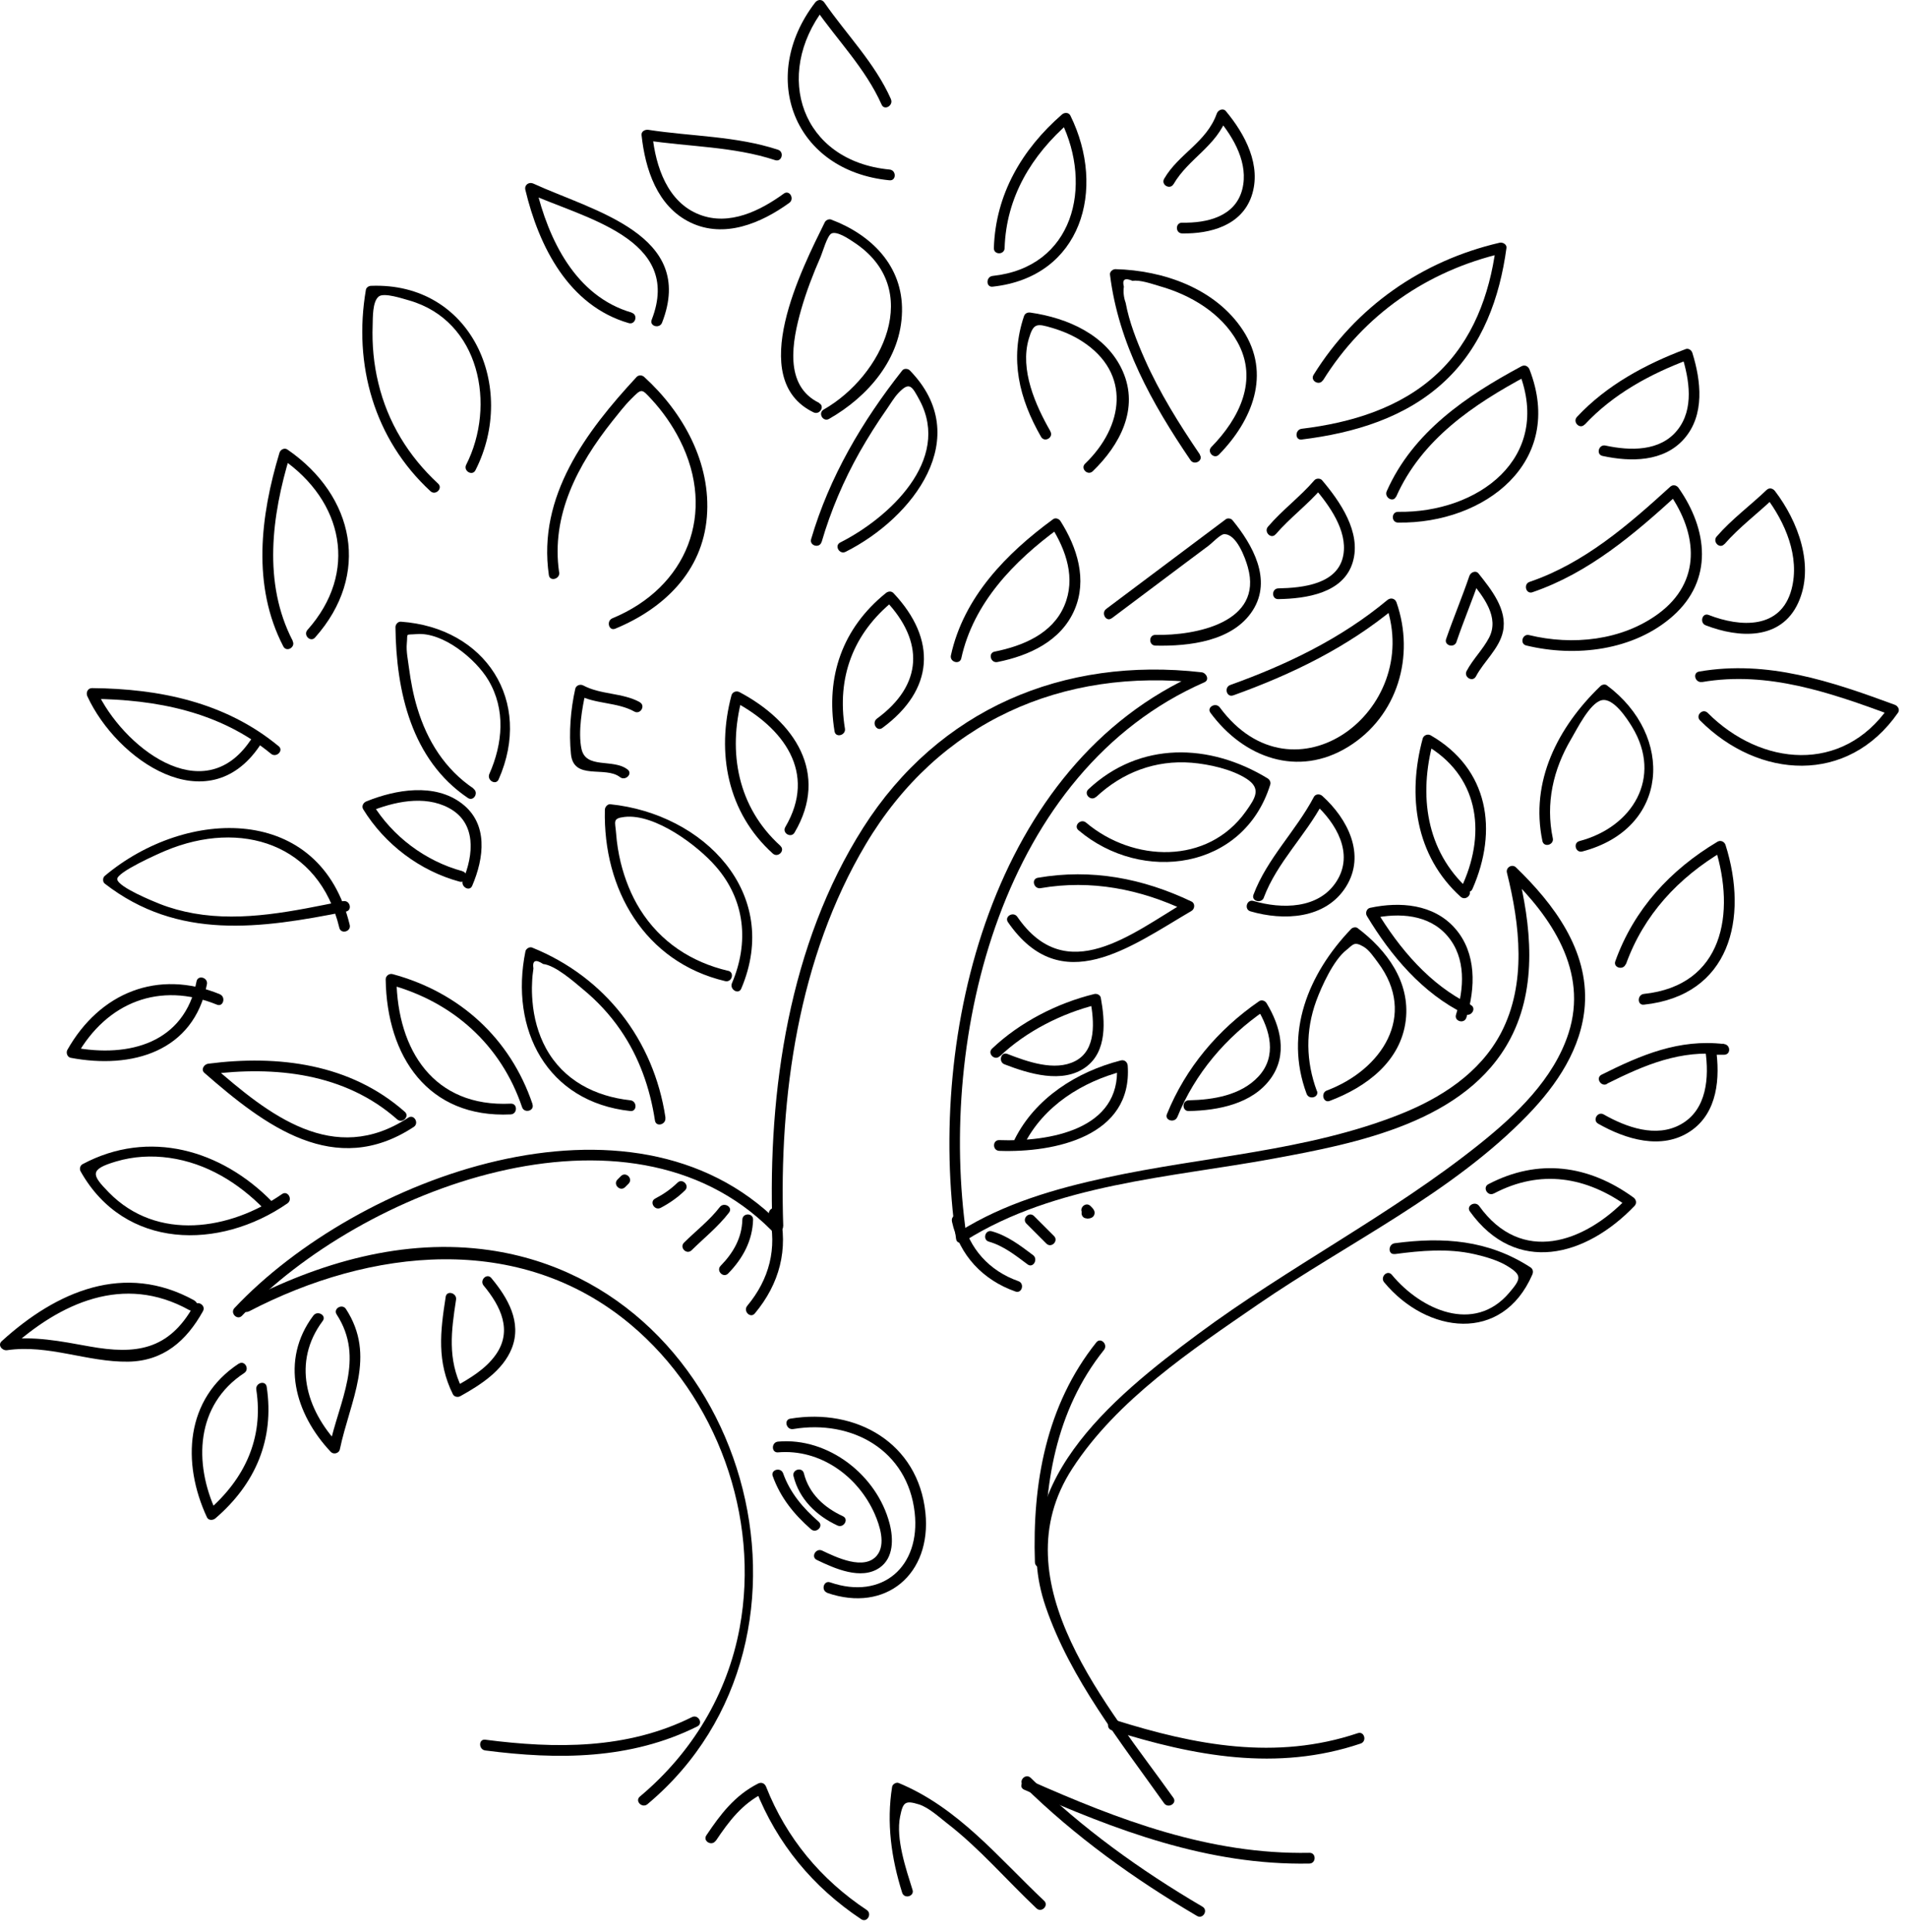 <?xml version="1.0" encoding="UTF-8"?> <svg xmlns="http://www.w3.org/2000/svg" width="158" height="160" viewBox="0 0 158 160" fill="none"> <path d="M20.615 108.625C30.675 103.385 43.015 101.985 52.235 109.695C59.395 115.685 62.985 125.635 61.285 134.815C60.265 140.355 57.315 145.205 53.015 148.805C52.575 149.175 53.205 149.805 53.645 149.435C70.145 135.615 61.915 106.625 40.555 103.545C33.455 102.525 26.425 104.575 20.165 107.845C19.655 108.115 20.105 108.885 20.615 108.615V108.625Z" fill="black"></path> <path d="M20.055 108.974C29.915 98.504 52.044 90.014 63.894 101.884C64.304 102.294 64.934 101.664 64.524 101.254C52.314 89.014 29.625 97.504 19.424 108.344C19.035 108.764 19.665 109.394 20.055 108.974Z" fill="black"></path> <path d="M64.894 101.564C64.534 90.804 66.144 79.314 71.734 69.924C77.744 59.824 87.984 55.244 99.564 56.574C99.484 56.294 99.414 56.014 99.334 55.744C82.204 63.264 76.774 85.634 79.214 102.614C79.294 103.184 80.154 102.944 80.074 102.374C77.684 85.744 83.034 63.864 99.784 56.514C100.244 56.314 99.944 55.724 99.554 55.684C88.094 54.374 77.764 58.744 71.514 68.564C65.384 78.204 63.614 90.334 63.994 101.564C64.014 102.134 64.904 102.144 64.884 101.564H64.894Z" fill="black"></path> <path d="M79.955 102.774C87.425 98.064 96.985 97.534 105.465 95.974C112.435 94.694 121.515 92.934 125.145 86.014C127.405 81.704 126.854 76.604 125.724 72.054L124.974 72.494C128.534 75.934 131.615 80.454 129.955 85.584C128.735 89.364 125.624 92.324 122.604 94.744C115.284 100.604 106.784 104.914 99.245 110.504C92.014 115.874 83.204 123.084 86.644 133.104C88.684 139.054 92.845 144.284 96.445 149.354C96.775 149.824 97.555 149.374 97.215 148.904C91.915 141.434 82.715 131.064 88.845 121.634C92.535 115.944 98.745 111.814 104.224 108.044C111.614 102.964 120.295 98.854 126.585 92.344C128.985 89.864 131.055 86.814 131.305 83.274C131.625 78.694 128.724 74.864 125.604 71.844C125.284 71.534 124.744 71.844 124.854 72.284C125.924 76.584 126.504 81.464 124.364 85.554C122.614 88.894 119.355 90.964 115.945 92.314C108.245 95.364 99.715 95.784 91.675 97.534C87.445 98.454 83.195 99.674 79.504 101.994C79.014 102.304 79.465 103.074 79.955 102.764V102.774Z" fill="black"></path> <path d="M22.535 99.523C18.335 95.233 12.335 93.493 6.845 96.423C6.625 96.543 6.565 96.833 6.685 97.033C10.335 103.513 18.175 103.573 23.815 99.673C24.285 99.343 23.835 98.573 23.365 98.903C19.065 101.883 13.025 102.853 9.025 98.773C7.585 97.303 7.385 96.863 9.615 96.203C11.065 95.773 12.555 95.693 14.045 95.903C17.115 96.343 19.745 97.963 21.895 100.153C22.295 100.563 22.935 99.933 22.525 99.523H22.535Z" fill="black"></path> <path d="M16.105 107.713C10.325 104.513 4.695 106.943 0.145 111.083C-0.225 111.413 0.185 111.893 0.585 111.833C4.025 111.333 7.225 112.833 10.625 112.783C13.545 112.733 15.445 111.063 16.815 108.603C17.095 108.103 16.325 107.653 16.045 108.153C13.985 111.833 11.255 112.213 7.425 111.523C5.035 111.093 2.775 110.623 0.345 110.983L0.785 111.733C5.005 107.893 10.255 105.503 15.665 108.503C16.165 108.783 16.625 108.013 16.115 107.733L16.105 107.713Z" fill="black"></path> <path d="M25.955 108.974C23.185 112.674 24.435 117.104 27.405 120.254C27.625 120.494 28.085 120.384 28.155 120.054C29.015 115.964 31.205 112.344 28.665 108.424C28.355 107.944 27.575 108.394 27.895 108.874C30.265 112.534 28.095 116.044 27.295 119.814C27.545 119.744 27.795 119.684 28.045 119.614C25.335 116.724 24.205 112.804 26.735 109.414C27.085 108.954 26.305 108.504 25.965 108.964L25.955 108.974Z" fill="black"></path> <path d="M33.545 92.094C29.035 88.104 23.055 87.354 17.255 88.104C16.915 88.144 16.615 88.584 16.935 88.864C21.965 93.264 27.755 97.624 34.275 93.344C34.755 93.034 34.305 92.254 33.825 92.574C27.645 96.634 22.265 92.344 17.575 88.234C17.465 88.484 17.365 88.744 17.255 88.994C22.795 88.274 28.575 88.884 32.905 92.714C33.335 93.094 33.975 92.464 33.535 92.084L33.545 92.094Z" fill="black"></path> <path d="M44.125 91.463C42.285 86.004 38.075 82.183 32.525 80.683C32.245 80.614 31.955 80.823 31.955 81.114C32.045 87.493 35.455 92.633 42.315 92.303C42.885 92.273 42.895 91.383 42.315 91.413C35.945 91.723 32.935 87.004 32.845 81.124C32.655 81.263 32.465 81.413 32.275 81.553C37.505 82.963 41.515 86.543 43.255 91.704C43.435 92.243 44.305 92.013 44.115 91.463H44.125Z" fill="black"></path> <path d="M55.135 92.564C54.165 86.134 50.125 80.924 44.085 78.484C43.875 78.394 43.575 78.584 43.535 78.794C42.215 85.274 45.315 91.274 52.225 92.024C52.795 92.084 52.795 91.194 52.225 91.134C49.305 90.814 46.695 89.484 45.245 86.844C44.585 85.644 44.225 84.284 44.115 82.924C44.075 82.424 44.055 81.914 44.085 81.404C44.095 81.004 44.135 80.614 44.195 80.224C44.095 79.554 44.365 79.424 44.995 79.844C46.015 79.954 47.565 81.324 48.305 81.944C49.485 82.914 50.535 84.044 51.395 85.294C52.955 87.554 53.855 90.114 54.265 92.814C54.355 93.384 55.215 93.144 55.125 92.574L55.135 92.564Z" fill="black"></path> <path d="M19.785 112.943C15.345 115.863 15.045 121.153 17.145 125.673C17.275 125.953 17.645 125.933 17.845 125.763C21.155 122.923 22.755 119.223 22.095 114.863C22.005 114.293 21.145 114.533 21.235 115.103C21.855 119.143 20.255 122.523 17.215 125.133C17.445 125.163 17.685 125.193 17.915 125.223C16.025 121.173 16.215 116.363 20.235 113.723C20.715 113.403 20.265 112.633 19.785 112.953V112.943Z" fill="black"></path> <path d="M36.924 107.434C36.474 110.304 36.184 112.784 37.524 115.484C37.634 115.704 37.934 115.754 38.134 115.644C39.804 114.714 41.664 113.534 42.404 111.674C43.254 109.514 42.074 107.494 40.704 105.854C40.334 105.414 39.704 106.044 40.074 106.484C41.484 108.184 42.494 110.224 41.064 112.224C40.224 113.404 38.924 114.174 37.684 114.864C37.884 114.914 38.094 114.974 38.294 115.024C37.074 112.554 37.384 110.264 37.784 107.654C37.874 107.094 37.014 106.844 36.924 107.414V107.434Z" fill="black"></path> <path d="M60.335 80.414C57.275 79.694 54.725 78.024 53.035 75.334C52.285 74.134 51.765 72.804 51.425 71.434C51.235 70.644 51.105 69.834 51.045 69.024C50.975 68.044 50.715 67.784 51.745 67.664C54.255 67.374 57.795 70.024 59.305 71.764C61.745 74.554 62.075 78.074 60.645 81.434C60.425 81.954 61.195 82.414 61.415 81.884C64.775 73.984 58.295 67.404 50.565 66.614C50.325 66.594 50.125 66.844 50.115 67.064C49.955 73.664 53.405 79.684 60.085 81.264C60.645 81.394 60.885 80.534 60.325 80.404L60.335 80.414Z" fill="black"></path> <path d="M64.664 70.064C61.134 66.874 60.274 62.324 61.474 57.834C61.254 57.924 61.034 58.014 60.814 58.104C64.894 60.264 67.724 63.984 65.064 68.504C64.774 69.004 65.544 69.454 65.834 68.954C68.724 64.054 65.824 59.734 61.264 57.324C61.014 57.194 60.684 57.304 60.604 57.594C59.334 62.374 60.274 67.304 64.024 70.694C64.454 71.084 65.084 70.444 64.654 70.064H64.664Z" fill="black"></path> <path d="M70.004 60.344C69.314 56.114 70.685 52.464 74.025 49.764H73.394C76.575 53.124 76.475 56.724 72.655 59.524C72.195 59.864 72.644 60.634 73.105 60.294C77.394 57.144 77.655 52.974 74.025 49.124C73.845 48.934 73.575 48.974 73.394 49.124C69.794 52.034 68.404 56.034 69.144 60.574C69.234 61.144 70.105 60.904 70.004 60.334V60.344Z" fill="black"></path> <path d="M79.645 54.523C80.655 49.933 84.015 46.473 87.705 43.773C87.505 43.723 87.295 43.663 87.095 43.613C88.335 45.583 89.145 47.903 88.185 50.163C87.195 52.503 84.735 53.503 82.405 53.973C81.845 54.083 82.075 54.953 82.645 54.833C85.255 54.313 87.915 53.103 89.025 50.513C90.105 48.013 89.245 45.343 87.865 43.163C87.745 42.973 87.455 42.853 87.255 43.003C83.385 45.833 79.845 49.453 78.785 54.283C78.665 54.843 79.525 55.083 79.645 54.523Z" fill="black"></path> <path d="M92.105 51.215C94.175 49.665 96.235 48.115 98.305 46.565C98.925 46.105 99.545 45.635 100.165 45.175C100.415 44.985 101.105 44.265 101.405 44.245C102.445 44.185 103.185 46.245 103.385 46.975C104.685 51.565 99.045 52.655 95.735 52.585C95.155 52.575 95.155 53.465 95.735 53.475C98.505 53.535 102.145 53.135 103.795 50.555C105.425 48.005 103.775 45.105 102.105 43.075C101.995 42.935 101.705 42.895 101.565 43.005C98.265 45.485 94.955 47.965 91.655 50.435C91.195 50.775 91.655 51.555 92.105 51.205V51.215Z" fill="black"></path> <path d="M102.184 57.595C107.024 55.855 111.624 53.625 115.594 50.325L114.844 50.125C117.884 58.855 107.204 66.885 101.064 58.595C100.724 58.135 99.944 58.585 100.294 59.045C103.044 62.765 107.534 64.425 111.704 61.855C115.804 59.325 117.254 54.335 115.704 49.895C115.584 49.565 115.224 49.475 114.954 49.695C111.094 52.905 106.634 55.045 101.934 56.735C101.394 56.925 101.624 57.795 102.174 57.595H102.184Z" fill="black"></path> <path d="M90.814 66.015C92.995 63.975 95.724 62.935 98.724 63.175C100.164 63.295 102.044 63.705 103.284 64.505C104.534 65.315 104.004 66.105 103.224 67.205C100.054 71.665 93.864 71.415 89.984 68.135C89.544 67.765 88.914 68.395 89.354 68.765C94.614 73.215 103.044 72.065 105.244 64.985C105.304 64.795 105.204 64.585 105.034 64.475C100.214 61.535 94.434 61.385 90.174 65.375C89.754 65.765 90.385 66.405 90.805 66.005L90.814 66.015Z" fill="black"></path> <path d="M86.215 73.564C90.395 72.844 94.455 73.635 98.265 75.445V74.674C93.765 77.325 88.355 81.835 84.285 75.934C83.955 75.465 83.185 75.915 83.515 76.385C87.935 82.775 93.645 78.424 98.725 75.445C98.995 75.284 99.035 74.825 98.725 74.674C94.685 72.745 90.435 71.934 85.985 72.704C85.415 72.805 85.655 73.665 86.225 73.564H86.215Z" fill="black"></path> <path d="M82.835 87.495C85.005 85.425 87.995 83.915 90.895 83.205C90.715 83.105 90.525 82.995 90.345 82.895C90.645 84.545 90.875 86.965 89.085 87.885C87.385 88.765 85.095 87.925 83.465 87.295C82.925 87.085 82.695 87.955 83.225 88.155C85.215 88.925 88.045 89.805 89.975 88.375C91.745 87.065 91.555 84.565 91.205 82.645C91.165 82.405 90.875 82.275 90.655 82.335C87.585 83.085 84.485 84.675 82.195 86.855C81.775 87.255 82.415 87.885 82.825 87.485L82.835 87.495Z" fill="black"></path> <path d="M84.834 94.833C86.454 91.593 89.674 89.583 93.104 88.703C92.914 88.563 92.724 88.413 92.534 88.273C92.914 93.593 86.894 94.583 82.794 94.433C82.214 94.413 82.214 95.303 82.794 95.323C87.404 95.483 93.844 94.113 93.434 88.263C93.414 87.973 93.164 87.753 92.864 87.833C89.224 88.763 85.774 90.943 84.064 94.373C83.804 94.883 84.584 95.343 84.834 94.823V94.833Z" fill="black"></path> <path d="M97.545 92.525C99.005 88.915 101.575 85.905 104.775 83.705C104.575 83.655 104.365 83.595 104.165 83.545C105.235 85.305 105.825 87.485 104.265 89.165C102.815 90.725 100.515 91.095 98.495 91.135C97.915 91.145 97.915 92.045 98.495 92.025C100.935 91.975 103.765 91.435 105.285 89.325C106.705 87.355 106.105 85.005 104.935 83.085C104.815 82.885 104.525 82.785 104.325 82.925C100.915 85.275 98.245 88.435 96.685 92.275C96.465 92.805 97.335 93.045 97.545 92.515V92.525Z" fill="black"></path> <path d="M109.104 90.363C108.194 87.903 108.154 85.373 109.054 82.903C109.504 81.683 110.484 79.523 111.544 78.694C112.104 78.254 112.174 77.943 112.974 78.413C113.444 78.683 113.844 79.303 114.164 79.723C117.474 84.123 114.454 88.624 109.934 90.323C109.404 90.523 109.634 91.394 110.174 91.183C113.194 90.043 116.064 87.924 116.474 84.493C116.844 81.314 114.894 78.694 112.484 76.874C112.334 76.754 112.064 76.814 111.944 76.944C108.384 80.663 106.384 85.563 108.254 90.593C108.454 91.133 109.314 90.893 109.114 90.353L109.104 90.363Z" fill="black"></path> <path d="M121.844 83.214C118.464 81.574 115.924 78.554 114.024 75.394C113.934 75.614 113.844 75.834 113.754 76.054C115.914 75.594 118.384 75.724 119.924 77.524C121.494 79.354 121.304 81.894 120.634 84.044C120.464 84.594 121.324 84.834 121.494 84.284C122.254 81.824 122.354 78.944 120.554 76.894C118.774 74.874 115.994 74.664 113.514 75.194C113.234 75.254 113.104 75.614 113.244 75.854C115.224 79.154 117.874 82.294 121.394 84.004C121.914 84.254 122.364 83.484 121.844 83.234V83.214Z" fill="black"></path> <path d="M121.654 73.644C118.124 70.444 117.544 65.844 118.744 61.414C118.524 61.504 118.304 61.594 118.084 61.684C122.454 64.194 123.154 68.804 121.224 73.184C120.994 73.704 121.764 74.164 121.994 73.634C124.134 68.784 123.354 63.684 118.534 60.904C118.284 60.764 117.954 60.894 117.874 61.174C116.594 65.904 117.264 70.874 121.014 74.274C121.444 74.664 122.074 74.034 121.644 73.644H121.654Z" fill="black"></path> <path d="M128.654 69.434C128.044 66.544 128.684 63.724 130.184 61.194C130.664 60.384 131.694 58.274 132.674 58.004C133.664 57.734 134.834 59.564 135.234 60.224C137.764 64.404 135.264 68.504 130.864 69.664C130.304 69.814 130.544 70.674 131.104 70.524C138.314 68.634 138.754 60.944 133.134 56.764C132.974 56.644 132.724 56.704 132.594 56.834C129.084 60.214 126.754 64.714 127.794 69.664C127.914 70.224 128.774 69.984 128.654 69.424V69.434Z" fill="black"></path> <path d="M134.714 79.864C136.194 75.754 139.054 72.704 142.764 70.494C142.544 70.404 142.324 70.314 142.104 70.224C143.804 75.634 142.794 81.624 136.204 82.324C135.634 82.384 135.634 83.284 136.204 83.214C143.344 82.454 144.884 76.064 142.964 69.984C142.874 69.714 142.564 69.564 142.304 69.714C138.394 72.044 135.384 75.304 133.834 79.614C133.634 80.154 134.504 80.394 134.694 79.854L134.714 79.864Z" fill="black"></path> <path d="M133.135 89.764C136.285 88.194 139.225 86.934 142.825 87.344V86.454H141.725C141.405 86.454 141.255 86.734 141.295 87.024C141.615 89.214 141.435 91.914 139.265 93.124C137.215 94.274 134.735 93.364 132.865 92.304C132.365 92.024 131.915 92.794 132.415 93.074C134.685 94.364 137.675 95.294 140.055 93.694C142.325 92.164 142.525 89.254 142.165 86.794C142.025 86.984 141.875 87.174 141.735 87.364H142.835C143.425 87.364 143.395 86.534 142.835 86.474C139.095 86.044 135.975 87.374 132.695 89.014C132.175 89.274 132.635 90.044 133.145 89.784L133.135 89.764Z" fill="black"></path> <path d="M123.775 98.853C127.635 96.823 131.435 97.453 134.885 99.953C134.855 99.723 134.825 99.483 134.795 99.253C131.235 102.963 126.055 104.753 122.555 99.893C122.225 99.433 121.445 99.873 121.785 100.343C125.605 105.643 131.385 104.103 135.425 99.883C135.635 99.663 135.565 99.353 135.335 99.183C131.605 96.483 127.445 95.923 123.315 98.083C122.805 98.353 123.255 99.123 123.765 98.853H123.775Z" fill="black"></path> <path d="M115.555 103.874C117.735 103.584 119.965 103.384 122.135 103.874C123.035 104.074 124.135 104.394 124.905 104.874C126.125 105.624 126.025 105.924 125.045 107.074C122.125 110.504 117.715 108.484 115.315 105.584C114.945 105.144 114.315 105.774 114.685 106.214C118.215 110.464 124.455 111.314 126.955 105.574C127.055 105.344 127.015 105.104 126.795 104.964C123.295 102.704 119.605 102.434 115.555 102.974C114.995 103.054 114.985 103.944 115.555 103.864V103.874Z" fill="black"></path> <path d="M28.424 74.634C24.394 75.444 20.174 76.384 16.054 75.654C15.094 75.484 14.134 75.224 13.224 74.864C12.774 74.684 9.814 73.494 9.714 72.834C9.624 72.254 13.204 70.674 13.714 70.464C19.944 67.854 26.434 69.864 28.114 76.844C28.244 77.404 29.114 77.164 28.974 76.604C26.554 66.534 15.434 66.864 8.674 72.554C8.504 72.694 8.494 73.044 8.674 73.184C14.754 77.904 21.584 76.914 28.664 75.504C29.224 75.394 28.994 74.524 28.424 74.644V74.634Z" fill="black"></path> <path d="M39.235 65.313C36.865 63.713 35.395 61.363 34.575 58.653C34.245 57.563 34.035 56.453 33.885 55.323C33.805 54.683 33.645 53.953 33.705 53.303C33.795 52.393 33.545 52.603 34.485 52.523C36.695 52.323 39.415 54.583 40.455 56.323C41.915 58.763 41.655 61.593 40.545 64.103C40.315 64.623 41.085 65.083 41.315 64.553C44.185 58.053 40.205 51.983 33.215 51.493C32.975 51.473 32.765 51.713 32.765 51.943C32.825 57.273 34.095 62.943 38.765 66.093C39.245 66.413 39.695 65.643 39.215 65.323L39.235 65.313Z" fill="black"></path> <path d="M38.304 72.154C35.244 71.324 32.514 69.274 30.864 66.574C30.774 66.794 30.684 67.014 30.594 67.234C32.604 66.414 35.134 65.834 37.174 66.914C39.504 68.144 39.244 70.814 38.354 72.914C38.134 73.434 38.904 73.894 39.124 73.364C40.104 71.074 40.484 68.234 38.254 66.544C36.004 64.834 32.784 65.394 30.364 66.374C30.104 66.474 29.934 66.764 30.094 67.034C31.874 69.924 34.784 72.134 38.074 73.024C38.634 73.174 38.864 72.314 38.314 72.164L38.304 72.154Z" fill="black"></path> <path d="M18.204 82.344C13.084 80.254 8.264 82.214 5.584 86.954C5.454 87.184 5.564 87.554 5.854 87.614C10.914 88.574 16.054 87.124 17.144 81.524C17.254 80.964 16.394 80.724 16.284 81.284C15.294 86.394 10.694 87.624 6.094 86.754C6.184 86.974 6.274 87.194 6.364 87.414C8.864 83.004 13.244 81.284 17.974 83.214C18.504 83.434 18.734 82.564 18.214 82.354L18.204 82.344Z" fill="black"></path> <path d="M23.084 61.804C18.674 58.164 13.224 57.044 7.624 56.994C7.264 56.994 7.104 57.374 7.234 57.664C9.674 62.954 17.184 68.144 21.504 61.794C21.824 61.314 21.054 60.864 20.734 61.344C16.794 67.144 10.114 61.764 8.014 57.214C7.884 57.434 7.754 57.664 7.624 57.884C12.964 57.934 18.234 58.954 22.454 62.434C22.894 62.794 23.534 62.164 23.084 61.804Z" fill="black"></path> <path d="M24.255 53.084C21.765 48.294 22.515 42.704 24.025 37.734C23.805 37.824 23.585 37.914 23.365 38.004C28.445 41.494 29.715 47.414 25.475 52.174C25.095 52.604 25.725 53.234 26.105 52.804C30.735 47.604 29.395 41.074 23.815 37.234C23.565 37.064 23.235 37.234 23.155 37.504C21.575 42.724 20.865 48.534 23.475 53.544C23.745 54.054 24.515 53.604 24.245 53.094L24.255 53.084Z" fill="black"></path> <path d="M46.325 47.403C45.635 42.683 47.875 38.483 50.725 34.893C51.225 34.273 51.725 33.613 52.295 33.043C53.175 32.163 53.145 32.173 53.985 33.083C54.915 34.093 55.705 35.223 56.325 36.443C59.385 42.483 56.935 48.653 50.735 51.213C50.215 51.433 50.445 52.293 50.975 52.073C54.995 50.413 58.195 47.343 58.565 42.823C58.935 38.353 56.595 34.153 53.375 31.223C53.205 31.063 52.915 31.043 52.745 31.223C48.545 35.753 44.525 41.113 45.475 47.633C45.555 48.203 46.415 47.963 46.335 47.393L46.325 47.403Z" fill="black"></path> <path d="M36.295 40.055C33.845 37.785 32.125 34.985 31.345 31.725C30.965 30.165 30.815 28.535 30.875 26.935C30.895 26.365 30.845 24.965 31.385 24.555C31.835 24.215 33.355 24.735 33.905 24.885C39.775 26.575 41.115 33.585 38.625 38.495C38.365 39.005 39.135 39.465 39.395 38.945C42.885 32.065 39.065 23.355 30.745 23.675C30.565 23.675 30.345 23.805 30.315 24.005C29.255 30.195 30.995 36.375 35.665 40.685C36.085 41.075 36.725 40.445 36.295 40.055Z" fill="black"></path> <path d="M67.874 33.373C64.914 31.944 65.644 28.233 66.374 25.654C66.804 24.154 67.364 22.694 67.994 21.264C68.154 20.894 68.534 19.523 68.884 19.343C69.344 19.104 70.414 19.843 70.744 20.064C76.614 23.913 73.114 31.143 68.244 33.923C67.744 34.214 68.194 34.983 68.694 34.694C71.924 32.853 74.664 29.694 74.734 25.803C74.814 22.034 72.204 19.444 68.854 18.183C68.684 18.123 68.434 18.224 68.344 18.394C66.474 22.184 61.734 31.413 67.404 34.154C67.924 34.404 68.374 33.633 67.854 33.383L67.874 33.373Z" fill="black"></path> <path d="M68.074 44.894C68.834 42.294 69.894 39.804 71.224 37.444C71.914 36.234 72.654 35.054 73.454 33.914C73.764 33.474 74.064 32.944 74.434 32.554C75.364 31.574 75.554 31.974 76.194 33.154C78.844 38.114 73.624 42.914 69.614 44.934C69.104 45.194 69.554 45.964 70.064 45.704C75.654 42.894 80.774 36.214 75.384 30.684C75.234 30.524 74.904 30.494 74.754 30.684C71.434 34.894 68.724 39.484 67.204 44.654C67.044 45.204 67.904 45.444 68.064 44.894H68.074Z" fill="black"></path> <path d="M99.425 37.663C97.705 35.133 96.075 32.533 94.835 29.733C94.185 28.263 93.555 26.663 93.265 25.083C93.105 24.643 93.055 24.193 93.115 23.743C92.955 23.143 93.195 22.983 93.835 23.263C94.475 23.163 95.465 23.523 96.085 23.703C98.645 24.423 101.185 25.933 102.515 28.313C104.295 31.483 102.665 34.673 100.365 37.023C99.965 37.433 100.595 38.073 100.995 37.653C103.755 34.833 105.345 30.973 102.985 27.363C100.715 23.893 96.395 22.393 92.415 22.293C92.195 22.293 91.935 22.503 91.965 22.743C92.665 28.453 95.445 33.423 98.635 38.113C98.955 38.583 99.735 38.143 99.405 37.663H99.425Z" fill="black"></path> <path d="M52.345 25.894C47.685 24.544 45.435 19.854 44.395 15.464C44.175 15.634 43.955 15.804 43.734 15.974C48.275 18.054 56.624 19.724 53.995 26.484C53.785 27.024 54.654 27.254 54.855 26.724C57.694 19.424 49.155 17.484 44.185 15.204C43.835 15.044 43.435 15.304 43.525 15.714C44.645 20.424 47.125 25.324 52.095 26.764C52.645 26.924 52.885 26.064 52.335 25.904L52.345 25.894Z" fill="black"></path> <path d="M115.675 41.144C117.795 36.374 122.075 33.504 126.525 31.114C126.305 31.024 126.085 30.934 125.865 30.844C128.625 37.954 122.455 42.494 115.835 42.394C115.255 42.394 115.255 43.284 115.835 43.284C123.025 43.394 129.695 38.254 126.725 30.604C126.615 30.334 126.345 30.194 126.065 30.334C121.485 32.794 117.065 35.784 114.895 40.684C114.665 41.204 115.435 41.664 115.665 41.134L115.675 41.144Z" fill="black"></path> <path d="M126.964 49.054C131.634 47.464 135.414 44.234 139.004 40.954C138.774 40.924 138.534 40.894 138.304 40.864C140.664 44.234 140.984 48.184 137.414 50.824C134.374 53.064 130.284 53.474 126.694 52.604C126.134 52.464 125.894 53.334 126.454 53.464C130.534 54.454 135.374 53.894 138.614 51.014C141.974 48.024 141.494 43.864 139.074 40.414C138.904 40.174 138.594 40.114 138.374 40.324C134.894 43.494 131.254 46.654 126.734 48.194C126.194 48.374 126.424 49.244 126.974 49.054H126.964Z" fill="black"></path> <path d="M141.015 56.494C146.495 55.554 151.665 57.384 156.745 59.244C156.655 59.024 156.565 58.804 156.475 58.584C152.645 64.094 145.905 63.474 141.485 59.044C141.075 58.634 140.445 59.264 140.855 59.674C145.715 64.544 153.095 65.014 157.255 59.034C157.435 58.774 157.235 58.464 156.985 58.374C151.715 56.434 146.455 54.644 140.775 55.624C140.205 55.724 140.445 56.584 141.015 56.484V56.494Z" fill="black"></path> <path d="M142.864 45.085C144.104 43.655 145.634 42.535 146.994 41.225C146.764 41.195 146.524 41.165 146.294 41.135C147.904 43.245 149.144 46.115 148.434 48.805C147.554 52.135 144.214 51.965 141.564 50.935C141.024 50.725 140.794 51.595 141.324 51.795C144.074 52.855 147.554 53.055 148.984 49.935C150.384 46.875 148.964 43.165 147.064 40.675C146.884 40.445 146.594 40.365 146.364 40.585C145.004 41.885 143.474 43.005 142.234 44.435C141.854 44.865 142.484 45.505 142.864 45.065V45.085Z" fill="black"></path> <path d="M131.295 35.174C133.635 32.654 136.715 30.974 139.905 29.784C139.725 29.684 139.535 29.574 139.355 29.474C139.965 31.434 140.375 33.884 138.975 35.624C137.545 37.414 135.055 37.344 133.015 36.904C132.455 36.784 132.215 37.644 132.775 37.764C135.095 38.264 137.845 38.284 139.545 36.334C141.265 34.364 140.935 31.534 140.215 29.224C140.145 29.004 139.895 28.824 139.665 28.914C136.335 30.164 133.105 31.904 130.655 34.534C130.265 34.954 130.895 35.594 131.285 35.164L131.295 35.174Z" fill="black"></path> <path d="M109.615 31.505C112.995 26.065 118.265 22.425 124.495 20.975C124.305 20.835 124.115 20.685 123.925 20.545C123.405 24.435 122.015 28.195 119.095 30.935C116.035 33.805 111.915 35.025 107.845 35.515C107.285 35.585 107.275 36.475 107.845 36.405C112.165 35.875 116.485 34.605 119.725 31.555C122.825 28.645 124.255 24.665 124.815 20.535C124.855 20.235 124.495 20.045 124.245 20.105C117.795 21.605 112.335 25.415 108.835 31.045C108.525 31.535 109.305 31.985 109.605 31.495L109.615 31.505Z" fill="black"></path> <path d="M83.235 20.544C83.365 16.324 85.475 12.844 88.615 10.124C88.385 10.094 88.145 10.064 87.915 10.034C90.575 15.434 88.945 22.134 82.245 22.854C81.675 22.914 81.675 23.814 82.245 23.744C89.625 22.944 91.685 15.654 88.685 9.574C88.545 9.294 88.185 9.304 87.985 9.484C84.675 12.364 82.485 16.094 82.345 20.544C82.325 21.124 83.225 21.124 83.235 20.544Z" fill="black"></path> <path d="M64.464 12.404C61.004 11.264 57.304 11.304 53.724 10.754C53.464 10.714 53.124 10.864 53.154 11.184C53.454 14.004 54.444 17.094 57.194 18.424C60.004 19.784 63.054 18.494 65.394 16.804C65.854 16.474 65.414 15.694 64.944 16.034C62.974 17.464 60.434 18.724 57.974 17.784C55.294 16.764 54.324 13.784 54.054 11.184C53.864 11.324 53.674 11.474 53.484 11.614C57.054 12.164 60.764 12.124 64.224 13.264C64.774 13.444 65.004 12.584 64.464 12.404Z" fill="black"></path> <path d="M73.814 8.204C72.484 5.214 70.144 2.874 68.304 0.214C68.094 -0.086 67.744 -0.056 67.534 0.214C62.774 6.424 65.814 14.174 73.704 14.934C74.274 14.984 74.274 14.094 73.704 14.044C66.404 13.344 64.024 6.254 68.304 0.674H67.534C69.374 3.334 71.714 5.674 73.044 8.664C73.274 9.194 74.044 8.734 73.814 8.214V8.204Z" fill="black"></path> <path d="M97.225 15.264C98.475 13.114 100.795 12.124 101.675 9.654C101.425 9.724 101.175 9.784 100.925 9.854C102.235 11.424 103.465 13.564 102.925 15.684C102.345 17.954 99.985 18.484 97.945 18.444C97.365 18.434 97.365 19.324 97.945 19.334C100.275 19.374 102.855 18.684 103.695 16.244C104.555 13.714 103.155 11.104 101.565 9.204C101.335 8.924 100.915 9.114 100.815 9.404C99.965 11.794 97.665 12.724 96.455 14.804C96.165 15.304 96.935 15.754 97.225 15.254V15.264Z" fill="black"></path> <path d="M87.035 35.733C85.795 33.573 84.485 30.633 85.235 28.073C85.625 26.743 85.895 26.783 87.185 27.163C88.055 27.423 88.885 27.773 89.645 28.263C93.755 30.903 93.105 35.323 89.905 38.403C89.485 38.803 90.125 39.433 90.535 39.033C92.785 36.863 94.395 33.853 93.025 30.753C91.695 27.743 88.445 26.333 85.385 25.893C85.135 25.853 84.915 25.953 84.835 26.203C83.645 29.753 84.435 33.013 86.255 36.183C86.545 36.683 87.315 36.233 87.025 35.733H87.035Z" fill="black"></path> <path d="M105.685 44.264C106.875 42.884 108.355 41.794 109.535 40.414H108.905C110.125 41.854 111.635 43.914 111.305 45.934C110.905 48.394 107.925 48.694 105.915 48.734C105.335 48.744 105.335 49.644 105.915 49.624C108.215 49.584 111.325 49.144 112.085 46.544C112.805 44.084 111.025 41.534 109.535 39.774C109.385 39.604 109.055 39.604 108.905 39.774C107.715 41.154 106.235 42.244 105.055 43.624C104.685 44.054 105.315 44.694 105.685 44.254V44.264Z" fill="black"></path> <path d="M53.005 58.155C51.565 57.365 49.785 57.555 48.325 56.775C48.085 56.645 47.735 56.755 47.665 57.045C47.275 58.765 47.125 60.695 47.305 62.455C47.525 64.675 50.145 63.415 51.365 64.365C51.815 64.715 52.455 64.085 51.995 63.735C50.805 62.805 48.535 63.735 48.175 62.015C47.885 60.645 48.225 58.635 48.535 57.285C48.315 57.375 48.095 57.465 47.875 57.555C49.335 58.335 51.135 58.145 52.555 58.935C53.055 59.215 53.515 58.445 53.005 58.165V58.155Z" fill="black"></path> <path d="M104.705 74.354C105.795 71.444 108.174 69.204 109.614 66.474C109.384 66.504 109.145 66.534 108.915 66.564C110.695 68.164 112.214 70.694 110.734 73.004C109.254 75.314 106.185 75.304 103.845 74.624C103.295 74.464 103.054 75.324 103.604 75.484C106.344 76.284 109.825 76.134 111.515 73.454C113.195 70.784 111.645 67.804 109.555 65.924C109.355 65.744 108.994 65.744 108.854 66.014C107.374 68.824 104.974 71.114 103.854 74.104C103.654 74.644 104.515 74.874 104.715 74.344L104.705 74.354Z" fill="black"></path> <path d="M120.675 53.155C121.275 51.395 121.995 49.685 122.605 47.925C122.355 47.995 122.105 48.055 121.855 48.125C122.895 49.425 124.265 51.125 123.365 52.835C122.855 53.805 122.035 54.595 121.515 55.575C121.245 56.085 122.015 56.535 122.285 56.025C122.945 54.775 124.225 53.725 124.525 52.305C124.915 50.495 123.535 48.805 122.495 47.495C122.265 47.215 121.845 47.405 121.745 47.695C121.145 49.455 120.425 51.165 119.815 52.925C119.625 53.475 120.495 53.705 120.675 53.165V53.155Z" fill="black"></path> <path d="M64.455 120.295C67.945 119.995 71.094 122.265 72.475 125.405C72.885 126.345 73.405 127.905 72.665 128.825C71.615 130.125 69.254 128.975 68.124 128.435C67.605 128.185 67.155 128.955 67.675 129.205C69.125 129.905 71.355 130.915 72.885 129.845C74.055 129.025 74.025 127.435 73.705 126.195C72.665 122.185 68.625 119.035 64.465 119.405C63.895 119.455 63.895 120.345 64.465 120.295H64.455Z" fill="black"></path> <path d="M65.745 122.264C66.215 124.174 67.645 125.544 69.385 126.354C69.905 126.594 70.355 125.824 69.835 125.584C68.295 124.874 67.025 123.724 66.605 122.034C66.465 121.474 65.605 121.714 65.745 122.274V122.264Z" fill="black"></path> <path d="M64.025 122.264C64.655 124.034 65.795 125.444 67.195 126.664C67.625 127.044 68.265 126.414 67.825 126.034C66.545 124.924 65.455 123.644 64.885 122.034C64.695 121.494 63.825 121.724 64.025 122.274V122.264Z" fill="black"></path> <path d="M68.534 131.934C73.404 133.614 77.194 130.374 76.674 125.294C76.074 119.494 70.924 116.604 65.484 117.504C64.914 117.594 65.154 118.464 65.724 118.364C70.594 117.554 75.204 120.124 75.784 125.284C76.284 129.754 73.114 132.554 68.784 131.064C68.234 130.874 68.004 131.744 68.544 131.924L68.534 131.934Z" fill="black"></path> <path d="M86.635 129.394C86.415 123.134 87.454 116.824 91.465 111.814C91.825 111.364 91.195 110.734 90.835 111.184C86.674 116.394 85.525 122.874 85.745 129.394C85.764 129.964 86.654 129.974 86.635 129.394Z" fill="black"></path> <path d="M78.865 101.154C79.484 103.964 81.434 106.024 84.135 106.974C84.674 107.164 84.915 106.304 84.374 106.114C81.965 105.264 80.284 103.414 79.734 100.924C79.615 100.364 78.745 100.604 78.874 101.164L78.865 101.154Z" fill="black"></path> <path d="M63.724 100.604C64.404 103.394 63.744 105.954 61.914 108.154C61.544 108.594 62.174 109.234 62.544 108.784C64.584 106.334 65.344 103.484 64.584 100.364C64.444 99.804 63.584 100.044 63.724 100.604Z" fill="black"></path> <path d="M61.505 101.035C61.465 102.545 60.745 103.785 59.705 104.845C59.305 105.255 59.935 105.895 60.335 105.475C61.535 104.245 62.345 102.775 62.395 101.025C62.415 100.445 61.515 100.445 61.505 101.025V101.035Z" fill="black"></path> <path d="M59.634 99.983C58.784 101.083 57.664 101.943 56.674 102.923C56.264 103.333 56.894 103.963 57.304 103.553C58.354 102.523 59.504 101.603 60.404 100.433C60.754 99.973 59.974 99.533 59.634 99.983Z" fill="black"></path> <path d="M56.125 97.964C55.585 98.494 54.955 98.924 54.285 99.274C53.775 99.534 54.225 100.304 54.735 100.044C55.465 99.664 56.165 99.174 56.755 98.594C57.165 98.194 56.535 97.554 56.125 97.964Z" fill="black"></path> <path d="M51.444 97.414C51.355 97.504 51.264 97.594 51.164 97.695C50.754 98.105 51.384 98.734 51.794 98.325C51.884 98.234 51.974 98.144 52.075 98.044C52.484 97.634 51.855 97.004 51.444 97.414Z" fill="black"></path> <path d="M81.934 102.844C83.135 103.184 84.144 103.984 85.135 104.724C85.594 105.074 86.044 104.294 85.585 103.954C84.534 103.164 83.465 102.344 82.174 101.984C81.615 101.824 81.385 102.694 81.934 102.844Z" fill="black"></path> <path d="M85.044 101.353C85.594 101.903 86.144 102.453 86.694 103.003C87.104 103.413 87.734 102.783 87.324 102.373C86.774 101.823 86.224 101.273 85.674 100.723C85.264 100.313 84.634 100.943 85.044 101.353Z" fill="black"></path> <path d="M90.035 100.935C90.295 100.935 90.595 100.875 90.675 100.575C90.755 100.285 90.535 100.075 90.355 99.895C89.945 99.485 89.315 100.115 89.725 100.525C89.765 100.565 89.805 100.615 89.855 100.655C89.915 100.705 89.835 100.615 89.855 100.665C89.835 100.585 89.815 100.515 89.795 100.435V100.455C89.835 100.345 89.885 100.245 89.925 100.135C89.925 100.135 89.925 100.135 89.925 100.145C89.995 100.105 90.055 100.065 90.125 100.025C90.085 100.035 90.095 100.035 90.155 100.025C90.115 100.025 90.085 100.025 90.045 100.025C89.465 100.025 89.465 100.925 90.045 100.915L90.035 100.935Z" fill="black"></path> <path d="M59.305 152.475C60.405 150.835 61.474 149.415 63.275 148.505C63.054 148.415 62.834 148.325 62.614 148.235C64.385 152.715 67.355 156.305 71.355 158.965C71.835 159.285 72.285 158.515 71.805 158.195C68.015 155.675 65.154 152.245 63.474 147.995C63.364 147.715 63.095 147.585 62.815 147.725C60.885 148.705 59.705 150.255 58.525 152.015C58.205 152.495 58.975 152.945 59.295 152.465L59.305 152.475Z" fill="black"></path> <path d="M75.605 156.533C75.065 154.803 74.205 152.293 74.575 150.463C74.815 149.283 74.975 149.093 76.135 149.453C76.955 149.713 77.815 150.513 78.485 151.033C81.175 153.113 83.405 155.733 85.875 158.063C86.295 158.463 86.925 157.823 86.505 157.433C82.695 153.843 79.415 149.743 74.465 147.683C74.255 147.593 73.945 147.783 73.915 147.993C73.435 150.973 73.845 153.903 74.745 156.763C74.915 157.313 75.785 157.073 75.605 156.523V156.533Z" fill="black"></path> <path d="M84.765 147.883C89.065 152.113 93.985 155.643 99.175 158.693C99.675 158.983 100.125 158.213 99.625 157.923C94.495 154.913 89.645 151.433 85.395 147.253C84.985 146.853 84.355 147.483 84.765 147.883Z" fill="black"></path> <path d="M84.854 148.234C92.414 151.584 100.084 154.514 108.484 154.354C109.064 154.344 109.064 153.444 108.484 153.464C100.244 153.624 92.724 150.754 85.304 147.464C84.784 147.234 84.324 148.004 84.854 148.234Z" fill="black"></path> <path d="M92.124 143.314C98.934 145.454 105.804 146.754 112.734 144.414C113.274 144.234 113.044 143.364 112.494 143.554C105.704 145.834 99.014 144.554 92.354 142.454C91.804 142.284 91.564 143.144 92.114 143.314H92.124Z" fill="black"></path> <path d="M57.325 142.225C51.945 144.905 46.025 144.845 40.205 144.095C39.635 144.025 39.645 144.915 40.205 144.985C46.215 145.765 52.245 145.755 57.775 142.995C58.295 142.735 57.835 141.965 57.325 142.225Z" fill="black"></path> </svg> 